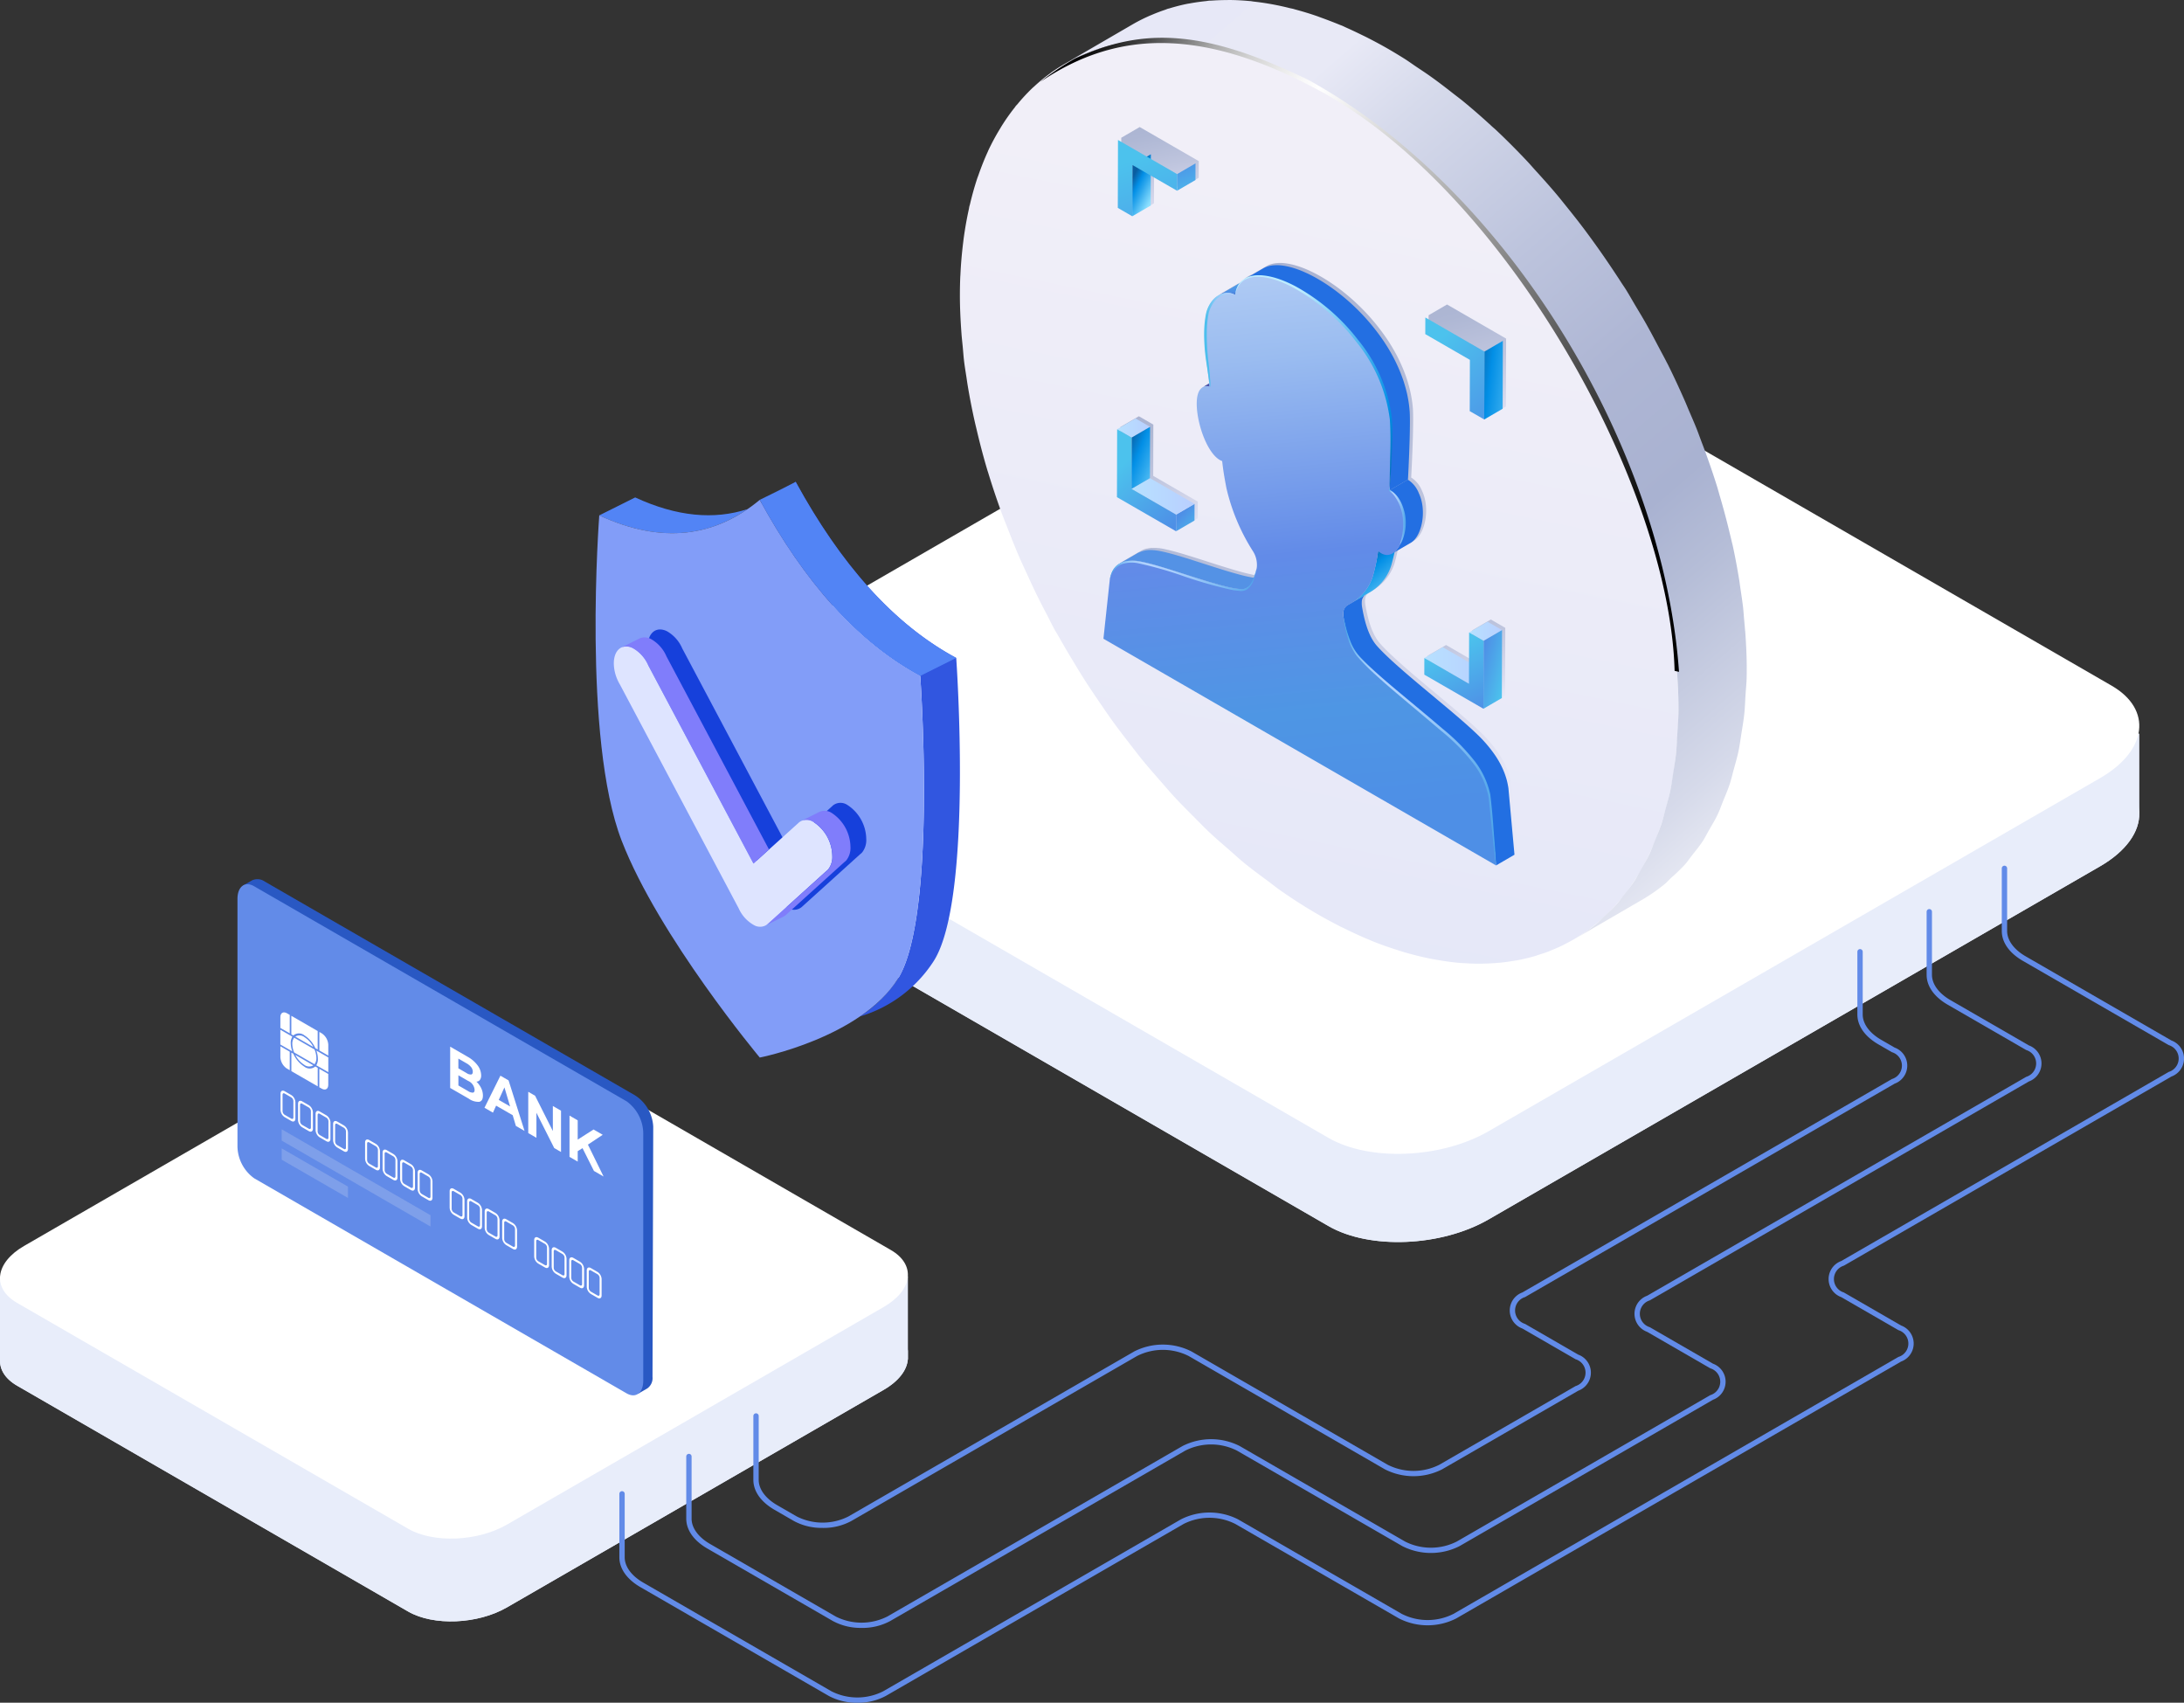 <svg xmlns="http://www.w3.org/2000/svg" xmlns:xlink="http://www.w3.org/1999/xlink" width="345.99" height="269.691" viewBox="0 0 345.99 269.691">
  <rect x="0" y="0" width="345.99" height="269.691" fill="#333333" stroke="none"/>
  <defs>
    <clipPath id="clip-path">
      <rect id="사각형_14527" data-name="사각형 14527" width="345.99" height="221.667" fill="none"/>
    </clipPath>
    <clipPath id="clip-path-2">
      <rect id="사각형_14526" data-name="사각형 14526" width="345.989" height="221.667" fill="none"/>
    </clipPath>
    <clipPath id="clip-path-3">
      <rect id="사각형_14523" data-name="사각형 14523" width="233.351" height="69.481" fill="none"/>
    </clipPath>
    <clipPath id="clip-path-4">
      <rect id="사각형_14524" data-name="사각형 14524" width="143.833" height="43.037" fill="none"/>
    </clipPath>
    <clipPath id="clip-path-5">
      <rect id="사각형_14525" data-name="사각형 14525" width="29.757" height="20.015" fill="none"/>
    </clipPath>
    <linearGradient id="linear-gradient" x1="0.553" y1="0.168" x2="0.23" y2="2.19" gradientUnits="objectBoundingBox">
      <stop offset="0" stop-color="#f1eff8"/>
      <stop offset="1" stop-color="#d3dcf9"/>
    </linearGradient>
    <linearGradient id="linear-gradient-2" x1="0.657" y1="1.022" x2="0.204" y2="0.067" gradientUnits="objectBoundingBox">
      <stop offset="0" stop-color="#e7e8f7"/>
      <stop offset="0.13" stop-color="#dadcef"/>
      <stop offset="0.47" stop-color="#bfc5de"/>
      <stop offset="0.77" stop-color="#aeb7d4"/>
      <stop offset="1" stop-color="#a9b2d1"/>
    </linearGradient>
    <linearGradient id="linear-gradient-3" x1="0.638" y1="1.145" x2="0.218" y2="-0.128" xlink:href="#linear-gradient-2"/>
    <linearGradient id="linear-gradient-4" x1="0.588" y1="1.084" x2="0.326" y2="-0.214" xlink:href="#linear-gradient-2"/>
    <linearGradient id="linear-gradient-5" x1="0.635" y1="0.96" x2="0.282" y2="-0.631" xlink:href="#linear-gradient-2"/>
    <linearGradient id="linear-gradient-6" x1="0.667" y1="1.138" x2="0.404" y2="-0.225" xlink:href="#linear-gradient-2"/>
    <linearGradient id="linear-gradient-7" x1="0.235" y1="-0.104" x2="0.938" y2="1.02" gradientUnits="objectBoundingBox">
      <stop offset="0" stop-color="#e7e8f7"/>
      <stop offset="0.17" stop-color="#e8e9f6"/>
      <stop offset="0.25" stop-color="#d6daeb"/>
      <stop offset="0.41" stop-color="#bdc4dd"/>
      <stop offset="0.54" stop-color="#aeb6d4"/>
      <stop offset="0.66" stop-color="#a9b2d1"/>
      <stop offset="0.73" stop-color="#b5bdd7"/>
      <stop offset="0.88" stop-color="#d6daea"/>
      <stop offset="1" stop-color="#f9f9fd"/>
    </linearGradient>
    <linearGradient id="linear-gradient-8" x1="0.36" y1="0.317" x2="1.113" y2="1.3" gradientUnits="objectBoundingBox">
      <stop offset="0" stop-color="#4e8fe6"/>
      <stop offset="1" stop-color="#4cc2ed"/>
    </linearGradient>
    <linearGradient id="linear-gradient-9" y1="0.5" x2="1" y2="0.5" gradientUnits="objectBoundingBox">
      <stop offset="0" stop-color="#b7e1ff"/>
      <stop offset="1" stop-color="#b9cfff"/>
    </linearGradient>
    <linearGradient id="linear-gradient-10" x1="0" y1="0.5" x2="1" y2="0.5" xlink:href="#linear-gradient-9"/>
    <linearGradient id="linear-gradient-11" x1="0.108" y1="-0.03" x2="1.168" y2="1.403" gradientUnits="objectBoundingBox">
      <stop offset="0" stop-color="#095da0"/>
      <stop offset="0.29" stop-color="#028fe6"/>
      <stop offset="0.53" stop-color="#2ea8ed"/>
      <stop offset="1" stop-color="#8de0ff"/>
    </linearGradient>
    <clipPath id="clip-path-6">
      <path id="패스_75989" data-name="패스 75989" d="M74.59,259.258l2.921-1.7a5.039,5.039,0,0,1,3.456-.3c4.09.786,12.616,4.229,15.885,4.348a1.411,1.411,0,0,0,.786-.19l-2.921,1.7a1.383,1.383,0,0,1-.786.19c-3.27-.122-11.8-3.561-15.885-4.347A5.058,5.058,0,0,0,74.59,259.258Z" transform="translate(-74.59 -257.105)" fill="none"/>
    </clipPath>
    <linearGradient id="linear-gradient-12" x1="0.523" y1="0.594" x2="0.357" y2="0.075" gradientUnits="objectBoundingBox">
      <stop offset="0" stop-color="#4852ab"/>
      <stop offset="0.1" stop-color="#496ebe"/>
      <stop offset="0.24" stop-color="#4b90d6"/>
      <stop offset="0.36" stop-color="#4ca6e4"/>
      <stop offset="0.44" stop-color="#4daeea"/>
      <stop offset="1" stop-color="#29afea"/>
    </linearGradient>
    <linearGradient id="linear-gradient-13" x1="0.323" y1="0.199" x2="0.736" y2="0.904" xlink:href="#linear-gradient-11"/>
    <linearGradient id="linear-gradient-14" x1="0.304" y1="0.185" x2="0.85" y2="1.064" xlink:href="#linear-gradient-11"/>
    <clipPath id="clip-path-7">
      <path id="패스_75994" data-name="패스 75994" d="M120.85,134.036l2.921-1.7a2.672,2.672,0,0,1,2.643-.078l-2.921,1.7A2.655,2.655,0,0,0,120.85,134.036Z" transform="translate(-120.85 -131.947)" fill="none"/>
    </clipPath>
    <linearGradient id="linear-gradient-15" x1="0.731" y1="1.376" x2="0.044" y2="-0.998" gradientUnits="objectBoundingBox">
      <stop offset="0" stop-color="#4852ab"/>
      <stop offset="0.29" stop-color="#4e8fe6"/>
      <stop offset="0.71" stop-color="#4daeea"/>
      <stop offset="1" stop-color="#29afea"/>
    </linearGradient>
    <linearGradient id="linear-gradient-16" x1="0" y1="0.5" x2="1" y2="0.5" xlink:href="#linear-gradient-9"/>
    <linearGradient id="linear-gradient-18" x1="0.325" y1="-0.17" x2="0.741" y2="1.427" xlink:href="#linear-gradient-8"/>
    <linearGradient id="linear-gradient-20" x1="0.134" y1="0.109" x2="0.882" y2="0.909" xlink:href="#linear-gradient-8"/>
    <linearGradient id="linear-gradient-22" x1="-0.442" y1="-0.007" x2="2.239" y2="1.435" xlink:href="#linear-gradient-11"/>
    <linearGradient id="linear-gradient-23" x1="0.691" y1="1.099" x2="0.236" y2="0.27" xlink:href="#linear-gradient-8"/>
    <linearGradient id="linear-gradient-24" x1="0.869" y1="2.065" x2="0.383" y2="0.227" xlink:href="#linear-gradient-8"/>
    <linearGradient id="linear-gradient-25" x1="0.8" y1="1.094" x2="0.443" y2="0.187" xlink:href="#linear-gradient-8"/>
    <linearGradient id="linear-gradient-26" x1="0.507" y1="0.918" x2="0.448" y2="-0.001" gradientUnits="objectBoundingBox">
      <stop offset="0" stop-color="#4e8fe6"/>
      <stop offset="0.19" stop-color="#4e96e4"/>
      <stop offset="0.48" stop-color="#628be8"/>
      <stop offset="0.84" stop-color="#9abcf0"/>
      <stop offset="1" stop-color="#b0cbf4"/>
    </linearGradient>
    <linearGradient id="linear-gradient-27" x1="1.074" y1="1.28" x2="0.425" y2="0.113" xlink:href="#linear-gradient-8"/>
    <linearGradient id="linear-gradient-28" x1="1.327" y1="0.2" x2="0.138" y2="0.566" gradientUnits="objectBoundingBox">
      <stop offset="0" stop-color="#4bc2ec"/>
      <stop offset="0.03" stop-color="#63c6f0"/>
      <stop offset="0.07" stop-color="#7fcaf5"/>
      <stop offset="0.11" stop-color="#94cef9"/>
      <stop offset="0.16" stop-color="#a4d1fb"/>
      <stop offset="0.22" stop-color="#add2fd"/>
      <stop offset="0.3" stop-color="#b0d3fe"/>
      <stop offset="0.42" stop-color="#aad1fc"/>
      <stop offset="0.57" stop-color="#99cefa"/>
      <stop offset="0.76" stop-color="#7dc8f5"/>
      <stop offset="0.95" stop-color="#56c1ee"/>
      <stop offset="1" stop-color="#4cbfed"/>
    </linearGradient>
    <linearGradient id="linear-gradient-29" y1="0.5" x2="1" y2="0.5" gradientUnits="objectBoundingBox">
      <stop offset="0.02" stop-color="#4dabea"/>
      <stop offset="0.04" stop-color="#63b4ee"/>
      <stop offset="0.08" stop-color="#7fbff4"/>
      <stop offset="0.12" stop-color="#94c8f8"/>
      <stop offset="0.17" stop-color="#a4cefb"/>
      <stop offset="0.22" stop-color="#add1fd"/>
      <stop offset="0.3" stop-color="#b0d3fe"/>
      <stop offset="0.42" stop-color="#aad0fc"/>
      <stop offset="0.58" stop-color="#99c8f9"/>
      <stop offset="0.76" stop-color="#7dbbf3"/>
      <stop offset="0.96" stop-color="#56a9eb"/>
      <stop offset="1" stop-color="#4da5e9"/>
    </linearGradient>
    <linearGradient id="linear-gradient-30" x1="-0.002" y1="0.5" x2="0.998" y2="0.5" xlink:href="#linear-gradient-29"/>
    <linearGradient id="linear-gradient-31" x1="1.063" y1="0.972" x2="0.344" y2="0.14" gradientUnits="objectBoundingBox">
      <stop offset="0" stop-color="#086ab2"/>
      <stop offset="0.29" stop-color="#0390e6"/>
      <stop offset="0.48" stop-color="#2fa6eb"/>
      <stop offset="0.89" stop-color="#9eddfa"/>
      <stop offset="1" stop-color="#bdedff"/>
    </linearGradient>
    <linearGradient id="linear-gradient-32" x1="-0.002" y1="0.5" x2="1.001" y2="0.5" xlink:href="#linear-gradient-29"/>
    <linearGradient id="linear-gradient-33" x1="0.043" y1="0.007" x2="1.065" y2="0.806" gradientUnits="objectBoundingBox">
      <stop offset="0.03"/>
      <stop offset="0.03" stop-color="#080808"/>
      <stop offset="0.08" stop-color="#484848"/>
      <stop offset="0.12" stop-color="gray"/>
      <stop offset="0.15" stop-color="#adadad"/>
      <stop offset="0.19" stop-color="#d1d1d1"/>
      <stop offset="0.23" stop-color="#eaeaea"/>
      <stop offset="0.26" stop-color="#f9f9f9"/>
      <stop offset="0.28" stop-color="#fff"/>
      <stop offset="0.93"/>
    </linearGradient>
    <linearGradient id="linear-gradient-34" x1="-5.67" y1="21.924" x2="-5.67" y2="21.021" gradientUnits="objectBoundingBox">
      <stop offset="0" stop-color="#24489b"/>
      <stop offset="0.25" stop-color="#40d3e4"/>
      <stop offset="0.56" stop-color="#28b4df"/>
      <stop offset="0.82" stop-color="#dfe7f8"/>
      <stop offset="1" stop-color="#628be8"/>
    </linearGradient>
    <clipPath id="clip-path-8">
      <rect id="사각형_14528" data-name="사각형 14528" width="57.716" height="91.181" transform="translate(0 0)" fill="none"/>
    </clipPath>
  </defs>
  <g id="그룹_42245" data-name="그룹 42245" transform="translate(-1200.772 -3301)">
    <g id="그룹_38883" data-name="그룹 38883" transform="translate(1200.772 3349.024)">
      <g id="그룹_38882" data-name="그룹 38882" transform="translate(0)" clip-path="url(#clip-path)">
        <g id="그룹_38881" data-name="그룹 38881">
          <g id="그룹_38880" data-name="그룹 38880" clip-path="url(#clip-path-2)">
            <path id="패스_76015" data-name="패스 76015" d="M632.8,132.395H601.625L527.889,89.824c-6.5-3.754-17.86-3.283-25.368,1.051l-71.914,41.519H399.449v12.564h.082c-.474,2.752.926,5.45,4.3,7.4l100.519,58.035c6.5,3.754,17.86,3.284,25.368-1.051l96.874-55.93c4.184-2.416,6.287-5.522,6.206-8.449h.005Z" transform="translate(-293.89 -64.223)" fill="#e8edfa"/>
            <g id="그룹_38873" data-name="그룹 38873" transform="translate(105.556 79.218)" style="mix-blend-mode: multiply;isolation: isolate">
              <g id="그룹_38872" data-name="그룹 38872">
                <g id="그룹_38871" data-name="그룹 38871" clip-path="url(#clip-path-3)">
                  <path id="패스_76016" data-name="패스 76016" d="M399.552,299.789h-.082v.851a6.129,6.129,0,0,1,.082-.851" transform="translate(-399.468 -299.789)" fill="#e8edfa"/>
                  <path id="패스_76017" data-name="패스 76017" d="M399.471,304.393v.3h.013c-.008-.1-.01-.2-.013-.3" transform="translate(-399.468 -303.176)" fill="#e8edfa"/>
                  <path id="패스_76018" data-name="패스 76018" d="M626.6,308.239l-96.874,55.93c-7.508,4.335-18.866,4.806-25.368,1.051L403.84,307.186c-2.633-1.52-4.057-3.5-4.331-5.606-.338,2.656,1.073,5.241,4.331,7.122l100.519,58.034c6.5,3.754,17.86,3.284,25.368-1.051l96.874-55.93c4.184-2.416,6.287-5.522,6.206-8.448h.005v-1.516h-.005c.081,2.927-2.021,6.033-6.206,8.448" transform="translate(-399.46 -299.79)" fill="#e8edfa"/>
                </g>
              </g>
            </g>
            <path id="패스_76019" data-name="패스 76019" d="M403.811,74.163,504.33,132.2c6.5,3.754,17.86,3.284,25.368-1.051l96.874-55.93c7.508-4.335,8.323-10.892,1.821-14.646L527.875,2.535c-6.5-3.754-17.86-3.283-25.368,1.052l-96.874,55.93c-7.508,4.335-8.324,10.892-1.821,14.646" transform="translate(-293.876 0)" fill="#fff"/>
            <path id="패스_76020" data-name="패스 76020" d="M143.833,504.257H125.666L79.172,477.414c-4.008-2.314-11.008-2.024-15.636.648l-45.37,26.195H0v13.116H.013c-.115,1.566.767,3.077,2.693,4.189l61.955,35.77c4.008,2.314,11.008,2.024,15.636-.648l59.709-34.473c2.4-1.388,3.692-3.145,3.816-4.838h.012Z" transform="translate(0 -350.109)" fill="#e8edfa"/>
            <g id="그룹_38876" data-name="그룹 38876" transform="translate(0 165.747)" style="mix-blend-mode: multiply;isolation: isolate">
              <g id="그룹_38875" data-name="그룹 38875">
                <g id="그룹_38874" data-name="그룹 38874" clip-path="url(#clip-path-4)">
                  <path id="패스_76021" data-name="패스 76021" d="M140.005,632.081,80.3,666.554c-4.628,2.672-11.628,2.962-15.636.648L2.706,631.432C.78,630.32-.1,628.809.013,627.243H0v1.516H.013c-.114,1.566.767,3.077,2.693,4.189l61.955,35.77c4.008,2.314,11.008,2.024,15.636-.648L140.005,633.6c2.4-1.388,3.692-3.145,3.815-4.838h.013v-1.517h-.013c-.124,1.693-1.411,3.45-3.815,4.838" transform="translate(0 -627.243)" fill="#e8edfa"/>
                </g>
              </g>
            </g>
            <path id="패스_76022" data-name="패스 76022" d="M2.705,471.926,64.661,507.7c4.008,2.314,11.008,2.024,15.636-.648L140,472.575c4.628-2.672,5.13-6.713,1.123-9.027l-61.955-35.77c-4.008-2.314-11.008-2.024-15.636.648L3.828,462.9c-4.628,2.672-5.13,6.713-1.123,9.027" transform="translate(0 -313.59)" fill="#fff"/>
            <g id="그룹_38879" data-name="그룹 38879" transform="translate(291.787 86.502)" style="mix-blend-mode: multiply;isolation: isolate">
              <g id="그룹_38878" data-name="그룹 38878">
                <g id="그룹_38877" data-name="그룹 38877" clip-path="url(#clip-path-5)">
                  <path id="패스_76023" data-name="패스 76023" d="M1131.932,332.343l-25.681,14.75c-1.124.646-2.033.118-2.033-1.18a4.5,4.5,0,0,1,2.044-3.534l25.681-14.75c1.124-.646,2.033-.118,2.033,1.18a4.5,4.5,0,0,1-2.044,3.534" transform="translate(-1104.218 -327.353)" fill="#e8edfa"/>
                </g>
              </g>
            </g>
            <path id="패스_76024" data-name="패스 76024" d="M409.011,469.725a9.246,9.246,0,0,1-4.522-1.08l-29.817-17.215c-2.166-1.25-3.358-2.938-3.358-4.752V436.641a.423.423,0,1,1,.846,0v10.037c0,1.477,1.07,2.942,2.935,4.019l29.817,17.215a9.071,9.071,0,0,0,8.2,0l47.171-27.234a10.012,10.012,0,0,1,9.044,0l25.932,14.972a9.07,9.07,0,0,0,8.2,0l70.484-40.694a2.217,2.217,0,0,0,0-4.244l-9.064-5.233a3.04,3.04,0,0,1,0-5.711l51.889-29.958a2.218,2.218,0,0,0,0-4.244l-23.091-13.331c-2.165-1.25-3.358-2.938-3.358-4.752v-9.911a.423.423,0,1,1,.846,0v9.911c0,1.477,1.07,2.942,2.935,4.019l23.091,13.332a3.04,3.04,0,0,1,0,5.711L565.3,400.5a2.218,2.218,0,0,0,0,4.244l9.064,5.233a3.04,3.04,0,0,1,0,5.711l-70.484,40.694a10.011,10.011,0,0,1-9.044,0L468.9,441.411a9.071,9.071,0,0,0-8.2,0l-47.171,27.234a9.246,9.246,0,0,1-4.522,1.08" transform="translate(-273.195 -248.058)" fill="#628be8"/>
            <path id="패스_76025" data-name="패스 76025" d="M439.183,477.01a9.248,9.248,0,0,1-4.522-1.08l-19.887-11.482c-2.165-1.25-3.358-2.938-3.358-4.752v-9.832a.423.423,0,1,1,.846,0V459.7c0,1.477,1.07,2.942,2.934,4.019L435.084,475.2a9.072,9.072,0,0,0,8.2,0l46.759-27a10.008,10.008,0,0,1,9.044,0l26.2,15.129a9.071,9.071,0,0,0,8.2,0l40.163-23.188a2.218,2.218,0,0,0,0-4.244l-10.016-5.783a3.04,3.04,0,0,1,0-5.711l60.059-34.675a2.217,2.217,0,0,0,0-4.244l-12.418-7.17c-2.165-1.25-3.358-2.938-3.358-4.752v-9.981a.423.423,0,1,1,.846,0v9.981c0,1.477,1.07,2.942,2.935,4.019l12.419,7.17a3.04,3.04,0,0,1,0,5.711l-60.059,34.674a2.218,2.218,0,0,0,0,4.244l10.016,5.783a3.04,3.04,0,0,1,0,5.711l-40.163,23.188a10.01,10.01,0,0,1-9.044,0l-26.2-15.129a9.071,9.071,0,0,0-8.2,0l-46.759,27a9.246,9.246,0,0,1-4.522,1.08" transform="translate(-302.7 -267.195)" fill="#628be8"/>
            <path id="패스_76026" data-name="패스 76026" d="M462.617,478.817a9.246,9.246,0,0,1-4.522-1.08l-3.086-1.782c-2.166-1.251-3.358-2.938-3.358-4.752V461.091a.423.423,0,1,1,.846,0V471.2c0,1.477,1.07,2.942,2.935,4.019L458.518,477a9.075,9.075,0,0,0,8.2,0L512,450.861a10.012,10.012,0,0,1,9.044,0l31.087,17.948a9.071,9.071,0,0,0,8.2,0l21.581-12.459a2.218,2.218,0,0,0,0-4.244l-8.437-4.871a3.04,3.04,0,0,1,0-5.711l58.556-33.807a2.218,2.218,0,0,0,0-4.244l-2.124-1.226c-2.166-1.25-3.358-2.938-3.358-4.752v-9.93a.423.423,0,1,1,.846,0v9.93c0,1.477,1.07,2.942,2.935,4.019l2.124,1.227a3.04,3.04,0,0,1,0,5.711l-58.556,33.807a2.217,2.217,0,0,0,0,4.244l8.437,4.871a3.04,3.04,0,0,1,0,5.711l-21.581,12.46a10.009,10.009,0,0,1-9.044,0l-31.087-17.948a9.07,9.07,0,0,0-8.2,0l-45.281,26.142a9.25,9.25,0,0,1-4.522,1.08" transform="translate(-332.303 -284.84)" fill="#628be8"/>
          </g>
        </g>
      </g>
    </g>
    <g id="Asset_1" data-name="Asset 1" transform="translate(1352.839 3301)" style="isolation: isolate">
      <g id="Layer_2" transform="translate(0 0)">
        <g id="Layer_1-2" transform="translate(0)">
          <path id="패스_75976" data-name="패스 75976" d="M113.553,118.41c-.027-.38-.051-.756-.081-1.132-.027-.3-.037-.6-.064-.895-.163-1.684-.4-3.378-.657-5.079-.031-.21-.047-.413-.081-.623-.315-1.965-.688-3.944-1.125-5.923-.044-.2-.105-.393-.149-.59-.18-.8-.4-1.6-.6-2.392-.363-1.45-.735-2.9-1.162-4.354-.261-.891-.552-1.779-.837-2.674-.274-.861-.515-1.721-.81-2.579-.152-.44-.342-.878-.5-1.322-.457-1.281-.949-2.555-1.45-3.829-.44-1.125-.878-2.243-1.355-3.361-.542-1.274-1.118-2.531-1.7-3.792-.349-.756-.657-1.521-1.02-2.274-.173-.356-.373-.7-.549-1.061-.542-1.091-1.111-2.165-1.684-3.246-.617-1.166-1.23-2.328-1.881-3.477-.6-1.064-1.233-2.111-1.864-3.162-.678-1.128-1.355-2.25-2.064-3.358-.661-1.034-1.345-2.043-2.033-3.053-.735-1.084-1.474-2.162-2.236-3.223-.712-.986-1.444-1.948-2.179-2.914-.488-.64-.952-1.308-1.45-1.938-.393-.495-.8-.962-1.2-1.45-.413-.5-.827-1.006-1.247-1.5q-1.9-2.252-3.873-4.385c-.207-.22-.4-.454-.61-.674-.058-.061-.112-.129-.173-.19-.918-.969-1.877-1.867-2.816-2.8-.742-.732-1.467-1.5-2.226-2.209-1.064-.993-2.162-1.9-3.25-2.836-.725-.623-1.43-1.284-2.165-1.881-1.227-1-2.487-1.9-3.741-2.819-.627-.457-1.233-.962-1.867-1.4Q60,28.039,57.07,26.347q-.971-.559-1.935-1.081c-.142-.078-.285-.139-.427-.213-.834-.444-1.664-.857-2.491-1.254-.264-.125-.529-.268-.793-.39q-1.621-.752-3.209-1.386c-.258-.1-.512-.186-.766-.285-.806-.308-1.606-.6-2.4-.861-.366-.122-.725-.227-1.088-.339-.691-.213-1.376-.407-2.057-.586-.2-.054-.413-.125-.617-.176-.186-.047-.369-.075-.559-.119-.491-.115-.976-.217-1.46-.312-.424-.085-.844-.166-1.264-.237-.485-.081-.962-.149-1.44-.213-.41-.054-.817-.112-1.22-.152-.474-.047-.945-.081-1.416-.112-.4-.027-.793-.054-1.186-.068-.468-.017-.928-.014-1.389-.01-.285,0-.576-.014-.857-.007-.061,0-.119.017-.18.017a32.5,32.5,0,0,0-3.992.393c-.19.03-.376.058-.562.088a29.174,29.174,0,0,0-3.7.918c-.1.03-.21.044-.308.078s-.173.078-.264.108a27.575,27.575,0,0,0-3.233,1.335c-.176.088-.349.18-.525.271a27.367,27.367,0,0,0-3.043,1.823c-.034.024-.071.041-.105.061-.078.054-.146.125-.22.18a27.278,27.278,0,0,0-2.636,2.152c-.075.071-.156.132-.23.2a29.43,29.43,0,0,0-2.413,2.6c-.078.095-.169.173-.251.268-.058.071-.105.156-.159.227a32.286,32.286,0,0,0-2.043,2.884c-.119.186-.23.38-.346.573a35.96,35.96,0,0,0-1.809,3.361c-.047.1-.064.156-.088.207C3.846,37.475,3.358,38.715,2.907,40c-.064.183-.136.363-.2.549C2.28,41.846,1.9,43.2,1.572,44.6c-.034.139-.081.261-.112.4s-.041.264-.071.393Q.9,47.606.573,49.985c-.034.254-.061.515-.095.773-.2,1.647-.352,3.341-.43,5.1,0,.051-.01.1-.014.149q-.061,1.413-.064,2.87c-.007,2.053.095,4.141.251,6.238.047.651.122,1.3.186,1.955.085.871.139,1.738.251,2.616.1.773.23,1.555.349,2.331.058.38.108.752.169,1.132q.5,3.055,1.2,6.137c.095.413.2.827.295,1.24.5,2.114,1.054,4.232,1.694,6.354.024.075.047.139.068.2.664,2.192,1.4,4.381,2.2,6.564.271.742.583,1.481.871,2.223.579,1.5,1.166,3,1.806,4.48.373.871.779,1.728,1.176,2.592.613,1.345,1.233,2.687,1.891,4.015.447.9.918,1.8,1.386,2.69.393.749.756,1.511,1.162,2.257.247.451.529.884.779,1.335.7,1.244,1.423,2.47,2.162,3.69.623,1.037,1.247,2.07,1.9,3.09.773,1.21,1.572,2.389,2.382,3.572.674.986,1.345,1.976,2.043,2.941.844,1.169,1.721,2.3,2.6,3.436.718.925,1.423,1.86,2.162,2.762.918,1.122,1.867,2.2,2.816,3.283.749.854,1.481,1.718,2.247,2.545,1,1.078,2.026,2.094,3.053,3.124.762.762,1.508,1.549,2.284,2.281,1.091,1.034,2.216,1.992,3.334,2.965.752.654,1.488,1.338,2.25,1.965,1.254,1.027,2.541,1.969,3.826,2.918.657.488,1.3,1.017,1.965,1.481,1.962,1.369,3.954,2.65,5.974,3.812,1.1.637,2.2,1.223,3.287,1.782.091.047.186.105.278.149.142.071.281.122.424.193,1.467.729,2.918,1.4,4.351,1.986.075.031.149.068.224.1,1.46.59,2.9,1.084,4.317,1.528.244.078.491.156.735.23,1.366.4,2.714.735,4.039,1.006.247.051.495.095.742.139,1.345.247,2.67.444,3.968.556.037,0,.075.014.112.017.186.017.366.01.552.024.735.051,1.467.085,2.186.092.325,0,.647,0,.969-.01.634-.014,1.261-.041,1.881-.088.312-.024.627-.044.935-.078.681-.071,1.349-.166,2.009-.278.22-.037.444-.064.661-.105.864-.166,1.715-.369,2.545-.607.037-.01.075-.017.112-.027.258-.075.5-.173.759-.254.447-.142.9-.285,1.332-.451.308-.115.61-.254.915-.38.407-.169.817-.339,1.213-.529.3-.146.6-.308.9-.464.38-.2.762-.4,1.132-.617.3-.173.586-.363.874-.546.356-.227.712-.457,1.057-.7.105-.075.213-.136.315-.21.085-.061.159-.146.244-.21a28.455,28.455,0,0,0,2.877-2.453c.115-.115.227-.237.342-.352a29.831,29.831,0,0,0,2.606-3.006c.024-.031.051-.054.075-.088.058-.078.105-.169.159-.247a34.053,34.053,0,0,0,2.02-3.1c.054-.091.112-.18.166-.274a37.18,37.18,0,0,0,1.732-3.534c.054-.125.125-.234.18-.363.041-.095.068-.2.105-.295q.717-1.733,1.3-3.612c.075-.237.139-.481.21-.718.373-1.274.715-2.582,1-3.948.01-.051.027-.095.037-.146.285-1.4.5-2.823.681-4.27.041-.312.078-.627.115-.942.159-1.447.281-2.928.346-4.459,0-.071.014-.136.017-.207.037-.9.054-1.813.058-2.741.007-2.037-.095-4.107-.247-6.187Z" transform="translate(0.031 -12.267)" fill="url(#linear-gradient)"/>
          <path id="패스_75977" data-name="패스 75977" d="M133.724,216.3l-.952-10.45c-.014-.105-.031-.21-.047-.312-.051-.3-.112-.6-.183-.888s-.152-.559-.244-.83c-.095-.288-.2-.569-.319-.847-.139-.329-.291-.651-.454-.966a15.291,15.291,0,0,0-.844-1.416,21.232,21.232,0,0,0-2.867-3.358c-4.08-3.931-12.6-10.328-15.858-13.978a5.855,5.855,0,0,1-.512-.661,7.588,7.588,0,0,1-.43-.725c-.119-.227-.23-.468-.342-.729-.115-.278-.227-.573-.335-.895-.129-.386-.251-.806-.366-1.264q-.219-.879-.4-1.945c-.02-.129-.034-.241-.041-.352a3.664,3.664,0,0,1,0-.386,1.47,1.47,0,0,1,.556-1.142l.556-.322a7.519,7.519,0,0,0,3.7-4.869c.132-.515.258-1.01.373-1.566l2.579-1.5c1.732-1.006,2.592-5.042,1.277-7.838a4.451,4.451,0,0,0-1.613-2.07c-.075-.044-.149-.078-.115-.1-.007,0,.017-.383.017-.383.217-4.212.363-8.637.254-10.389,0-.054-.007-.105-.01-.153-.041-.522-.105-1.04-.19-1.555-.088-.546-.2-1.091-.339-1.63s-.288-1.057-.461-1.579c-.186-.552-.393-1.1-.62-1.64q-.412-.976-.9-1.921a28.458,28.458,0,0,0-1.61-2.7,33.452,33.452,0,0,0-6.845-7.387,28.939,28.939,0,0,0-3.561-2.443c-.02-.01-.041-.024-.058-.034a21.4,21.4,0,0,0-2.457-1.216,14.3,14.3,0,0,0-1.833-.623,9.956,9.956,0,0,0-1.4-.268,6.347,6.347,0,0,0-1.125-.034,4.736,4.736,0,0,0-.935.146,3.414,3.414,0,0,0-.83.339l-2.314,1.345a3.258,3.258,0,0,0-1.5,1.057c-.142.091-.261.132-.373.2l-1.7.986-1.223.712c-.051.03-.119.075-.19.122l-.1.071c-.075.054-.152.115-.227.18-.024.02-.047.044-.071.064-.088.078-.173.166-.258.258-.061.068-.122.129-.18.2a4.876,4.876,0,0,0-.928,1.962,16.515,16.515,0,0,0-.3,2.728,28.425,28.425,0,0,0,.315,4.829c.105.7.19,1.281.264,1.772.071.59.136,1.179.186,1.772l-.976.566a1.789,1.789,0,0,0-.325.251c-1.721,1.66.217,9.671,3,11.28a2.367,2.367,0,0,0,.376.176c.19,1.735.417,2.911.661,4.219a31.673,31.673,0,0,0,4.188,10.013,4,4,0,0,1,.63,2.707c-.017.078-.037.139-.054.213a10.187,10.187,0,0,1-.41,1.325c-.108-.017-.213-.034-.329-.054-.081-.017-.166-.03-.251-.047-.2-.041-.407-.085-.62-.136l-.183-.041c-.274-.064-.559-.136-.851-.213-.386-.1-.79-.213-1.2-.332-.108-.031-.22-.064-.332-.1-.322-.095-.644-.193-.976-.291-.139-.044-.278-.085-.42-.129l-1-.312c-.122-.037-.241-.075-.363-.115l-1.464-.468c-.366-.119-.732-.234-1.091-.349-.152-.051-.3-.1-.457-.146-.308-.1-.613-.193-.918-.288-.149-.047-.295-.091-.44-.136-.356-.108-.7-.213-1.044-.315-.068-.02-.142-.044-.21-.061-.4-.115-.773-.22-1.135-.315-.03-.007-.068-.02-.1-.027-.159-.041-.3-.075-.454-.112-.095-.024-.193-.051-.285-.071-.271-.064-.532-.122-.776-.169s-.491-.085-.732-.112a.879.879,0,0,0-.095,0,6.07,6.07,0,0,0-.854-.027c-.051,0-.105-.007-.156-.007a4.79,4.79,0,0,0-.634.1c-.075.017-.159.017-.234.037a3.135,3.135,0,0,0-.759.312l-2.921,1.7a2.8,2.8,0,0,0-.79.7,3.226,3.226,0,0,0-.319.491,4.587,4.587,0,0,0-.434,1.379l-1,9.325,62.2,35.908,2.921-1.7Z" transform="translate(-45.344 -81.279)" fill="url(#linear-gradient-2)"/>
          <path id="패스_75978" data-name="패스 75978" d="M87.213,210.74l.007-2.633-7.065-4.083.02-8.119-2.294-1.325-2.921,1.7-.031,10.759,9.363,5.4Z" transform="translate(-49.529 -128.653)" fill="url(#linear-gradient-3)"/>
          <path id="패스_75979" data-name="패스 75979" d="M80.535,71.47l.014-4.741,4.154,2.4,2.921-1.7.007-2.636-9.359-5.4-2.921,1.7L75.32,71.843l2.294,1.325Z" transform="translate(-49.787 -39.272)" fill="url(#linear-gradient-4)"/>
          <path id="패스_75980" data-name="패스 75980" d="M230.9,301.66l.031-10.755-2.294-1.325-2.921,1.7-.014,4.741-4.154-2.4-2.921,1.7-.01,2.636,9.363,5.4Z" transform="translate(-144.529 -191.461)" fill="url(#linear-gradient-5)"/>
          <path id="패스_75981" data-name="패스 75981" d="M226.115,158.883l2.294,1.325,2.921-1.7.031-10.755L222,142.35l-2.921,1.7-.01,2.636,7.068,4.08Z" transform="translate(-144.827 -94.121)" fill="url(#linear-gradient-6)"/>
          <path id="패스_75982" data-name="패스 75982" d="M156.766,99.931c-.041-.579-.1-1.162-.152-1.745-.061-.664-.1-1.325-.173-1.992-.122-1.04-.288-2.091-.444-3.138-.058-.39-.1-.779-.166-1.169-.288-1.779-.617-3.565-1.006-5.357-.064-.3-.149-.6-.217-.9-.1-.447-.217-.895-.325-1.345q-.666-2.775-1.481-5.55c-.1-.332-.183-.661-.285-.993-.047-.156-.085-.312-.132-.468-.593-1.925-1.257-3.846-1.955-5.764-.18-.491-.366-.979-.552-1.467-.271-.718-.525-1.437-.81-2.152-.393-.986-.827-1.965-1.247-2.948-.213-.5-.413-1-.63-1.491-.84-1.9-1.715-3.8-2.646-5.669-.075-.146-.156-.291-.23-.437-.366-.725-.762-1.437-1.142-2.158-.752-1.433-1.508-2.863-2.311-4.27-.471-.827-.966-1.633-1.45-2.447-.515-.864-1.006-1.745-1.538-2.6-.261-.417-.549-.817-.813-1.233-.512-.8-1.037-1.579-1.562-2.365q-1.24-1.845-2.528-3.639c-.556-.773-1.111-1.535-1.681-2.294-.9-1.2-1.823-2.365-2.758-3.524-.563-.7-1.118-1.4-1.694-2.084-1.054-1.25-2.138-2.46-3.229-3.656-.488-.535-.962-1.088-1.457-1.613-1.6-1.691-3.229-3.331-4.9-4.9-.183-.173-.376-.325-.562-.495q-2.236-2.069-4.547-3.971c-.583-.478-1.179-.915-1.769-1.379-1.166-.915-2.338-1.813-3.531-2.657-.688-.488-1.383-.942-2.077-1.406-.664-.444-1.322-.928-1.992-1.349-.823-.515-1.654-1.017-2.484-1.5-1.132-.654-2.257-1.254-3.372-1.823-.349-.18-.695-.339-1.044-.512-.779-.38-1.555-.745-2.325-1.088-.19-.085-.386-.186-.576-.268-.173-.075-.339-.125-.508-.2Q90.967,3.305,89.5,2.778c-.193-.068-.386-.149-.579-.213-1.149-.4-2.284-.739-3.409-1.04-.1-.027-.2-.064-.295-.088-.217-.058-.424-.088-.637-.142C83.811,1.1,83.048.932,82.3.786,81.954.718,81.612.654,81.273.6c-.81-.139-1.606-.247-2.4-.335C78.7.24,78.511.2,78.335.186c-.051,0-.1,0-.149-.007-1.013-.095-2.013-.146-3-.159-.241,0-.474.01-.712.01-.752.007-1.491.034-2.223.085-.149.01-.3,0-.451.017s-.281.044-.424.061C70.511.281,69.653.4,68.81.555c-.139.027-.285.041-.42.071-.959.193-1.894.437-2.809.715-.088.027-.183.041-.271.068-.163.051-.312.125-.471.176q-.971.325-1.9.718c-.247.105-.495.2-.739.315a26.8,26.8,0,0,0-2.409,1.227L48.98,10.128A26.426,26.426,0,0,1,51.393,8.9c.241-.108.488-.21.735-.312q.935-.391,1.908-.718c.247-.081.491-.169.742-.247a28.159,28.159,0,0,1,2.809-.715c.142-.027.288-.044.43-.071q1.261-.234,2.569-.359c.288-.03.579-.054.874-.078q1.1-.081,2.223-.085c.237,0,.471-.014.712-.01.983.014,1.979.064,2.992.159.23.02.464.058.695.085.79.088,1.586.2,2.4.335.339.058.678.122,1.02.19.752.146,1.511.319,2.28.508.315.078.623.149.942.234,1.122.3,2.253.644,3.4,1.04.2.068.4.149.593.22q1.459.524,2.945,1.145c.363.152.729.308,1.094.471.766.339,1.542.7,2.318,1.081.349.169.7.332,1.047.512,1.115.569,2.24,1.169,3.372,1.823,1.511.874,3,1.857,4.476,2.846.695.464,1.389.918,2.077,1.406,1.189.844,2.362,1.745,3.531,2.657.59.461,1.186.9,1.769,1.379q2.318,1.906,4.564,3.985c.18.166.366.315.542.481,1.671,1.566,3.3,3.206,4.9,4.9.491.522.966,1.074,1.45,1.606,1.095,1.2,2.179,2.409,3.233,3.663.576.681,1.132,1.386,1.694,2.081.935,1.159,1.86,2.331,2.762,3.527.569.756,1.125,1.521,1.677,2.291q1.291,1.794,2.528,3.639c.529.786,1.054,1.572,1.566,2.372.806,1.257,1.582,2.535,2.348,3.819.488.817.983,1.626,1.454,2.453.8,1.406,1.559,2.836,2.311,4.27.376.722.776,1.43,1.142,2.158q1.52,3.024,2.877,6.106c.217.495.417.993.627,1.488.722,1.694,1.413,3.4,2.057,5.1.183.488.373.976.552,1.464.752,2.07,1.457,4.148,2.087,6.228.1.335.19.671.288,1q.813,2.765,1.474,5.533c.108.451.224.9.325,1.355q.712,3.136,1.223,6.248c.064.4.108.79.169,1.183q.386,2.577.617,5.12c.054.583.112,1.169.152,1.748.149,2.064.251,4.114.247,6.133,0,1.406-.115,2.721-.193,4.063-.058.976-.092,1.976-.19,2.914-.115,1.1-.3,2.135-.464,3.189-.142.891-.254,1.806-.434,2.66-.214,1.02-.495,1.969-.759,2.938-.217.8-.407,1.626-.657,2.389-.312.942-.691,1.806-1.05,2.694-.285.7-.539,1.437-.854,2.1-.41.867-.891,1.647-1.352,2.453-.342.6-.651,1.23-1.017,1.793-.518.793-1.108,1.494-1.677,2.219-.38.481-.725,1.01-1.128,1.464a28.684,28.684,0,0,1-2.142,2.074c-.363.332-.695.715-1.074,1.027a27.128,27.128,0,0,1-3.6,2.5l10.809-6.282a27.452,27.452,0,0,0,3.6-2.5c.38-.312.708-.695,1.071-1.027a28.7,28.7,0,0,0,2.142-2.074c.4-.454.752-.983,1.132-1.467.569-.722,1.155-1.42,1.674-2.213.369-.566.681-1.206,1.023-1.8.461-.8.939-1.579,1.349-2.443.319-.668.573-1.406.857-2.111.359-.884.739-1.745,1.047-2.684.251-.766.44-1.6.661-2.4.264-.966.546-1.911.756-2.931.176-.854.291-1.769.434-2.66.166-1.05.349-2.087.464-3.189.1-.942.129-1.938.19-2.914.054-.925.159-1.806.18-2.765.01-.43.014-.864.014-1.3.007-2.02-.095-4.073-.247-6.137Z" transform="translate(-32.372 -0.02)" fill="url(#linear-gradient-7)"/>
          <path id="패스_75983" data-name="패스 75983" d="M205.381,308.691c-.014-.105-.03-.21-.047-.312-.051-.3-.112-.6-.183-.888s-.152-.559-.244-.83c-.095-.288-.2-.569-.319-.847-.139-.329-.291-.651-.454-.966a15.3,15.3,0,0,0-.844-1.416,21.232,21.232,0,0,0-2.867-3.358c-4.08-3.931-12.6-10.332-15.858-13.978a5.863,5.863,0,0,1-.512-.661,7.6,7.6,0,0,1-.43-.725c-.119-.227-.23-.468-.342-.729-.115-.278-.227-.573-.335-.895-.129-.386-.251-.807-.366-1.264q-.219-.879-.4-1.945c-.02-.129-.034-.241-.041-.352a3.689,3.689,0,0,1,0-.386,1.442,1.442,0,0,1,.627-1.2l-2.921,1.7a1.442,1.442,0,0,0-.627,1.2,2.442,2.442,0,0,0,0,.386c.007.108.02.224.037.339.122.725.258,1.372.4,1.959.115.457.237.878.366,1.264.108.322.22.617.335.895.108.261.224.5.342.729a7.586,7.586,0,0,0,.43.725,5.951,5.951,0,0,0,.512.661c3.26,3.649,11.779,10.05,15.858,13.978a21.083,21.083,0,0,1,2.867,3.358,14.584,14.584,0,0,1,.844,1.416c.166.315.319.637.454.966.119.278.224.563.319.847s.173.549.244.83.136.59.183.888c.017.105.034.207.047.312l.952,10.45,2.921-1.7-.952-10.45Z" transform="translate(-118.472 -183.766)" fill="#226fe2"/>
          <g id="그룹_38868" data-name="그룹 38868" transform="translate(24.913 20.474)" style="isolation: isolate">
            <path id="패스_75984" data-name="패스 75984" d="M101.037,237.248l2.921-1.7-.007,2.636-2.921,1.7Z" transform="translate(-91.698 -176.213)" fill="url(#linear-gradient-8)"/>
            <path id="패스_75985" data-name="패스 75985" d="M80.19,225.208l2.924-1.7,7.065,4.08-2.921,1.7Z" transform="translate(-77.92 -168.253)" fill="url(#linear-gradient-9)"/>
            <path id="패스_75986" data-name="패스 75986" d="M73.49,197.338l2.921-1.7,2.294,1.322-2.921,1.7Z" transform="translate(-73.49 -149.827)" fill="url(#linear-gradient-10)"/>
            <path id="패스_75987" data-name="패스 75987" d="M80.214,201.241l2.921-1.7-.02,8.122-2.924,1.7Z" transform="translate(-77.92 -152.405)" fill="url(#linear-gradient-11)"/>
            <g id="그룹_38865" data-name="그룹 38865" transform="translate(0.373 66.641)" style="isolation: isolate">
              <g id="그룹_38864" data-name="그룹 38864" clip-path="url(#clip-path-6)">
                <path id="패스_75988" data-name="패스 75988" d="M97.3,261.562a1.668,1.668,0,0,1-.285.047c-.051,0-.105,0-.159,0-.152-.007-.312-.017-.485-.037a20.184,20.184,0,0,1-2.68-.549c-3.392-.891-8-2.565-11.206-3.409-.552-.146-1.061-.264-1.515-.352q-.371-.071-.732-.112a6.748,6.748,0,0,0-1.1-.037,4.144,4.144,0,0,0-.864.135,3.192,3.192,0,0,0-.759.312l-2.921,1.7a3.2,3.2,0,0,1,.759-.312,4.182,4.182,0,0,1,.864-.136,6.383,6.383,0,0,1,1.1.037q.361.041.732.112c.454.088.962.207,1.515.352,3.2.844,7.811,2.518,11.206,3.409a19.644,19.644,0,0,0,2.68.549c.173.02.335.03.485.037h.159a1.388,1.388,0,0,0,.285-.047,1.254,1.254,0,0,0,.342-.146l2.921-1.7A1.578,1.578,0,0,1,97.3,261.562Z" transform="translate(-74.59 -257.105)" fill="#5492e5"/>
              </g>
            </g>
            <path id="패스_75990" data-name="패스 75990" d="M114.583,177.276l2.921-1.7a.982.982,0,0,0-.132-.041,1.157,1.157,0,0,0-.183-.034,1.187,1.187,0,0,0-.19-.007,1.028,1.028,0,0,0-.224.037,1.222,1.222,0,0,0-.295.125l-2.921,1.7a1.136,1.136,0,0,1,.515-.159,1.245,1.245,0,0,1,.5.081Z" transform="translate(-99.982 -136.509)" fill="url(#linear-gradient-12)"/>
            <path id="패스_75991" data-name="패스 75991" d="M80.58,73.828l2.924-1.7-.024,8.119-2.921,1.7Z" transform="translate(-78.164 -68.169)" fill="url(#linear-gradient-13)"/>
            <path id="패스_75992" data-name="패스 75992" d="M185.451,260.909l-2.921,1.7a7.519,7.519,0,0,0,3.7-4.869,26.155,26.155,0,0,0,.691-3.45l2.921-1.7a26.041,26.041,0,0,1-.691,3.45,7.5,7.5,0,0,1-3.7,4.869Z" transform="translate(-145.581 -187.479)" fill="url(#linear-gradient-14)"/>
            <g id="그룹_38867" data-name="그룹 38867" transform="translate(16.048 24.231)" style="isolation: isolate">
              <g id="그룹_38866" data-name="그룹 38866" clip-path="url(#clip-path-7)">
                <path id="패스_75993" data-name="패스 75993" d="M126.177,132.145a2.709,2.709,0,0,0-.342-.115,2.45,2.45,0,0,0-.376-.071,2.329,2.329,0,0,0-.434-.01,2.67,2.67,0,0,0-.539.088,2.788,2.788,0,0,0-.7.3l-2.921,1.7a3.034,3.034,0,0,1,.7-.3,2.631,2.631,0,0,1,.539-.088,2.318,2.318,0,0,1,.434.01,2.446,2.446,0,0,1,.376.071,2.537,2.537,0,0,1,.342.115,2.633,2.633,0,0,1,.244.115l2.921-1.7C126.339,132.22,126.258,132.179,126.177,132.145Z" transform="translate(-120.857 -131.945)" fill="url(#linear-gradient-15)"/>
              </g>
            </g>
            <path id="패스_75995" data-name="패스 75995" d="M217.11,304.258l2.924-1.7,7.065,4.08-2.921,1.7Z" transform="translate(-168.444 -220.517)" fill="url(#linear-gradient-16)"/>
            <path id="패스_75996" data-name="패스 75996" d="M73.88,62.138l2.921-1.7,9.359,5.4-2.921,1.7Z" transform="translate(-73.748 -60.44)" fill="url(#linear-gradient-10)"/>
            <path id="패스_75997" data-name="패스 75997" d="M101.487,78.088l2.921-1.7-.007,2.636-2.921,1.7Z" transform="translate(-91.995 -70.985)" fill="url(#linear-gradient-18)"/>
            <path id="패스_75998" data-name="패스 75998" d="M205.463,226.359a4.45,4.45,0,0,0-1.613-2.07c-.075-.044-.149-.078-.115-.1l-2.921,1.7c-.034.02.041.054.115.1a4.45,4.45,0,0,1,1.613,2.07c1.315,2.792.454,6.831-1.277,7.838l2.921-1.7c1.732-1.006,2.592-5.046,1.277-7.838Z" transform="translate(-157.664 -168.703)" fill="#236fe2"/>
            <path id="패스_75999" data-name="패스 75999" d="M238.04,292.338l2.921-1.7,2.294,1.321-2.921,1.7Z" transform="translate(-182.282 -212.636)" fill="url(#linear-gradient-10)"/>
            <path id="패스_76000" data-name="패스 76000" d="M244.75,296.241l2.921-1.7-.03,10.759L244.72,307Z" transform="translate(-186.698 -215.214)" fill="url(#linear-gradient-20)"/>
            <path id="패스_76001" data-name="패스 76001" d="M159.322,147.158c0-.054-.007-.105-.01-.152-.041-.522-.105-1.04-.19-1.555-.088-.546-.2-1.091-.339-1.63s-.288-1.057-.461-1.579c-.186-.552-.393-1.1-.62-1.64q-.412-.976-.9-1.921a28.451,28.451,0,0,0-1.61-2.7,33.451,33.451,0,0,0-6.845-7.387,28.939,28.939,0,0,0-3.561-2.443c-.02-.01-.041-.024-.058-.034a21.4,21.4,0,0,0-2.457-1.216,14.3,14.3,0,0,0-1.833-.623,9.96,9.96,0,0,0-1.4-.268,6.347,6.347,0,0,0-1.125-.034,4.736,4.736,0,0,0-.935.146,3.471,3.471,0,0,0-.83.339l-2.921,1.7a3.285,3.285,0,0,1,.83-.339,4.5,4.5,0,0,1,.935-.146,6.7,6.7,0,0,1,1.125.034,9.867,9.867,0,0,1,1.4.268,14.3,14.3,0,0,1,1.833.624,21.119,21.119,0,0,1,2.457,1.216c.02.01.041.024.058.034a29.055,29.055,0,0,1,3.561,2.443,33.452,33.452,0,0,1,6.845,7.387,28.6,28.6,0,0,1,1.61,2.7c.329.627.63,1.271.9,1.921.227.539.434,1.088.62,1.64.173.522.329,1.047.461,1.579s.247,1.081.339,1.63c.085.515.149,1.034.19,1.555q.005.071.01.152c.108,1.755-.034,6.181-.254,10.389l-.037.393,2.934-1.7.027-.393c.217-4.212.363-8.637.254-10.389Z" transform="translate(-112.98 -102.44)" fill="#236fe2"/>
            <path id="패스_76002" data-name="패스 76002" d="M217.57,145.1l2.921-1.7,9.359,5.4-2.921,1.7Z" transform="translate(-168.748 -115.289)" fill="url(#linear-gradient-10)"/>
            <path id="패스_76003" data-name="패스 76003" d="M245.13,161.048,245.1,171.8l2.921-1.7.031-10.755Z" transform="translate(-186.949 -125.834)" fill="url(#linear-gradient-22)"/>
          </g>
          <path id="패스_76004" data-name="패스 76004" d="M82.769,214.174l-.007,2.636-9.363-5.4.031-10.755,2.294,1.325-.024,8.119Z" transform="translate(-48.518 -132.666)" fill="url(#linear-gradient-23)"/>
          <path id="패스_76005" data-name="패스 76005" d="M76.1,69.411l-.02,8.119L73.79,76.205l.03-10.755,9.359,5.4-.007,2.636Z" transform="translate(-48.775 -43.279)" fill="url(#linear-gradient-24)"/>
          <path id="패스_76006" data-name="패스 76006" d="M226.483,296.975l-.031,10.755-9.363-5.4.007-2.636,7.068,4.08.024-8.119Z" transform="translate(-143.518 -195.475)" fill="url(#linear-gradient-25)"/>
          <path id="패스_76007" data-name="패스 76007" d="M128.334,211.9l.952,10.45-62.2-35.908,1-9.325c.485-2.9,2.589-3.328,5-2.87,4.09.786,12.616,4.226,15.885,4.347.989.044,1.833-.83,2.4-3.348a3.994,3.994,0,0,0-.627-2.707,31.831,31.831,0,0,1-4.188-10.013c-.244-1.308-.471-2.484-.661-4.219a2.346,2.346,0,0,1-.376-.176c-2.789-1.61-4.727-9.62-3-11.28a1.214,1.214,0,0,1,1.345-.332c-.254-3.588-1.172-6.974-.542-11.209.424-2.782,2.691-4.337,4.632-3.317.6-4.019,5.151-3.741,10.193-.83,6.506,3.758,13.829,11.9,14.53,20.853.129,1.637-.017,6.2-.241,10.542,0,0-.027.386-.027.393s.061.051.122.088a4.428,4.428,0,0,1,1.61,2.07c1.715,3.643-.271,9.4-3.063,7.794a3.123,3.123,0,0,1-.474-.342,26.039,26.039,0,0,1-.691,3.45,7.619,7.619,0,0,1-4.141,5.113,1.757,1.757,0,0,0-.634,1.959c.549,3.239,1.383,5.1,2.386,6.221,3.26,3.649,11.779,10.05,15.858,13.978,2.406,2.325,4.5,5.178,4.961,8.62Z" transform="translate(-44.346 -85.277)" fill="url(#linear-gradient-26)"/>
          <path id="패스_76008" data-name="패스 76008" d="M224.585,163.245l.024-8.119-7.068-4.08.01-2.636,9.359,5.4-.03,10.755Z" transform="translate(-143.815 -98.127)" fill="url(#linear-gradient-27)"/>
          <path id="패스_76009" data-name="패스 76009" d="M119.2,137.32a1.064,1.064,0,0,1-.2-.051,2.891,2.891,0,0,0-1.034-.156,2.992,2.992,0,0,0-2.192,1.172,4.758,4.758,0,0,0-.908,1.857,16.424,16.424,0,0,0-.3,2.775,35.587,35.587,0,0,0,.271,4.964c.136,1.233.22,2.087.254,2.674a5.321,5.321,0,0,1,.014,1.288s-.054-.217-.237-1.433c-.091-.624-.22-1.481-.4-2.677a28.422,28.422,0,0,1-.315-4.829,16.2,16.2,0,0,1,.3-2.728,4.92,4.92,0,0,1,.928-1.962,3.193,3.193,0,0,1,2.4-1.3,2.323,2.323,0,0,1,1.179.271l.23.136Z" transform="translate(-75.452 -90.524)" fill="url(#linear-gradient-28)"/>
          <path id="패스_76010" data-name="패스 76010" d="M203.513,327.92s-.078-.281-.417-3.439c-.163-1.582-.4-3.88-.742-7.211a12.484,12.484,0,0,0-2.26-5.259,31.289,31.289,0,0,0-5.32-5.439c-4.388-3.748-7.824-6.516-10.3-8.793a34.008,34.008,0,0,1-3.04-3.06,8.7,8.7,0,0,1-1.349-2.674,17.66,17.66,0,0,1-.661-2.857c-.054-.447-.064-.539-.064-.539s.034.156.159.7a20.4,20.4,0,0,0,.915,3.063A7.637,7.637,0,0,0,182,294.943c.82.878,1.85,1.84,3.087,2.928,2.467,2.186,5.788,4.835,9.952,8.393a32.608,32.608,0,0,1,5.164,5.232,13.19,13.19,0,0,1,2.4,5.2c.4,3.3.5,5.635.654,7.3.251,3.324.254,3.921.254,3.921Z" transform="translate(-118.573 -190.847)" fill="url(#linear-gradient-29)"/>
          <path id="패스_76011" data-name="패스 76011" d="M202.334,237.035a5.112,5.112,0,0,1,.173-.681,9.4,9.4,0,0,0,.207-4.076,7.3,7.3,0,0,0-1.189-2.836,3.621,3.621,0,0,0-.549-.627c-.081-.071-.156-.129-.22-.176-.091-.054-.18-.125-.142-.213.061-.332.088-.339.092-.346a1.743,1.743,0,0,1,.034.322c.217.136,1.748.874,2.382,3.8a7.369,7.369,0,0,1-.386,4.127c-.278.627-.4.7-.4.7Z" transform="translate(-132.618 -150.8)" fill="url(#linear-gradient-30)"/>
          <path id="패스_76012" data-name="패스 76012" d="M153.119,162.344s-.024-.295.058-3.5c0-1.6.186-3.958-.024-7.316a24.241,24.241,0,0,0-5.313-12.314,31.64,31.64,0,0,0-10.291-8.749c-2.989-1.532-5.452-1.891-6.919-1.288a2.762,2.762,0,0,0-1.406,1.145,3.515,3.515,0,0,0-.43.939c-.125.437-.152.525-.152.525s.027-.159.129-.715a4.169,4.169,0,0,1,.525-1.1,3.232,3.232,0,0,1,1.711-1.139c1.681-.474,4.205,0,7.17,1.565a31.808,31.808,0,0,1,9.986,8.566,24.172,24.172,0,0,1,5.269,12.006,27.529,27.529,0,0,1,.1,4.337c-.051,1.22-.095,2.236-.129,3.08-.186,3.365-.281,3.965-.281,3.965Z" transform="translate(-85.039 -85.065)" fill="url(#linear-gradient-31)"/>
          <path id="패스_76013" data-name="패스 76013" d="M70.772,263.532a2.72,2.72,0,0,1,1.3-.911,5.151,5.151,0,0,1,2.341-.119,58.964,58.964,0,0,1,7.367,2.091,70.219,70.219,0,0,0,7.421,2.114,10.756,10.756,0,0,0,1.328.186,1.767,1.767,0,0,0,1.166-.186,2.847,2.847,0,0,0,1.061-1.372,6.684,6.684,0,0,0,.491-1.837c-.562,2.341-1.383,3.175-2.341,3.134-3.27-.122-11.8-3.561-15.885-4.347-2.413-.457-4.517-.027-5,2.87.014-.031.027-.085.051-.159a4.157,4.157,0,0,1,.7-1.46Z" transform="translate(-46.283 -173.312)" fill="url(#linear-gradient-32)"/>
          <path id="패스_76014" data-name="패스 76014" d="M138,117.952c.234.051.471.1.7.156-2.514-35.4-26.986-76.327-58.71-93.751-16.346-7.929-26.017-8.448-36.932-3.409a38.751,38.751,0,0,0-5.54,3.724c12.405-8.451,26.058-8.4,44.139,1.338C111.2,41.923,137.211,88.61,138,117.948Z" transform="translate(-24.776 -11.694)" fill="url(#linear-gradient-33)" style="mix-blend-mode: screen;isolation: isolate"/>
        </g>
      </g>
    </g>
    <g id="그룹_38870" data-name="그룹 38870" transform="translate(1238.392 3440.248)">
      <path id="패스_75936" data-name="패스 75936" d="M101.135,192.975,42.458,159.1a2.017,2.017,0,0,0-2.034-.2l-1.444.827s63.1,80.2,62.584,80.5l1.47-.853a2,2,0,0,0,.831-1.833l.114-39.636a6.272,6.272,0,0,0-2.848-4.93Z" transform="translate(-38.114 -158.711)" fill="#2958c3"/>
      <path id="패스_75937" data-name="패스 75937" d="M98.639,241.185,39.646,207.126A6.346,6.346,0,0,1,37,202.065v-39.19c0-1.951,1.185-2.848,2.646-2L98.639,194.93a6.346,6.346,0,0,1,2.646,5.061v39.19C101.286,241.132,100.1,242.029,98.639,241.185Z" transform="translate(-37 -159.748)" fill="url(#linear-gradient-34)"/>
      <path id="패스_75938" data-name="패스 75938" d="M76.593,264.682,53.02,251.074V249.28l23.573,13.609Z" transform="translate(-46.012 -209.662)" fill="#f1f2f2" opacity="0.2"/>
      <path id="패스_75939" data-name="패스 75939" d="M63.518,264.042l-10.5-6.059V256.19l10.5,6.059Z" transform="translate(-46.012 -213.549)" fill="#f1f2f2" opacity="0.2"/>
      <path id="패스_75940" data-name="패스 75940" d="M54.306,240.088l-1.059-.612a1.428,1.428,0,0,1-.647-1.124v-2.607c0-.411.289-.582.647-.376l1.059.612a1.428,1.428,0,0,1,.647,1.124v2.607C54.953,240.123,54.665,240.293,54.306,240.088Zm-1.059-4.348c-.179-.105-.328-.018-.328.188v2.607a.73.73,0,0,0,.328.569l1.059.612c.179.105.328.018.328-.188v-2.607a.73.73,0,0,0-.328-.569Z" transform="translate(-45.776 -201.786)" fill="#fff"/>
      <path id="패스_75941" data-name="패스 75941" d="M60.646,243.758l-1.059-.612a1.428,1.428,0,0,1-.647-1.124v-2.607c0-.411.289-.582.647-.376l1.059.612a1.428,1.428,0,0,1,.647,1.124v2.607C61.293,243.793,61,243.963,60.646,243.758Zm-1.059-4.348c-.179-.105-.328-.017-.328.188V242.2a.73.73,0,0,0,.328.569l1.059.612c.179.1.328.017.328-.188v-2.607a.73.73,0,0,0-.328-.569Z" transform="translate(-49.342 -203.851)" fill="#fff"/>
      <path id="패스_75942" data-name="패스 75942" d="M67,247.42l-1.059-.612a1.428,1.428,0,0,1-.647-1.124v-2.607c0-.411.289-.582.647-.372l1.059.612a1.428,1.428,0,0,1,.647,1.124v2.607C67.643,247.459,67.355,247.63,67,247.42Zm-1.059-4.348c-.184-.1-.328-.018-.328.188v2.607a.73.73,0,0,0,.328.569l1.059.612c.184.1.328.017.328-.188v-2.607a.73.73,0,0,0-.328-.569Z" transform="translate(-52.915 -205.912)" fill="#fff"/>
      <path id="패스_75943" data-name="패스 75943" d="M73.346,251.078l-1.059-.612a1.428,1.428,0,0,1-.647-1.124v-2.607c0-.411.289-.582.647-.376l1.059.612a1.428,1.428,0,0,1,.647,1.124V250.7C73.993,251.113,73.7,251.283,73.346,251.078Zm-1.059-4.348c-.179-.1-.328-.017-.328.188v2.607a.73.73,0,0,0,.328.569l1.059.612c.179.1.328.018.328-.188v-2.607a.73.73,0,0,0-.328-.569Z" transform="translate(-56.487 -207.969)" fill="#fff"/>
      <path id="패스_75944" data-name="패스 75944" d="M84.926,257.768l-1.059-.612a1.428,1.428,0,0,1-.647-1.124v-2.607c0-.411.289-.582.647-.376l1.059.612a1.428,1.428,0,0,1,.647,1.124v2.607c0,.411-.289.582-.647.376Zm-1.059-4.348c-.179-.1-.328-.018-.328.188v2.607a.73.73,0,0,0,.328.569l1.059.612c.179.1.328.017.328-.188V254.6a.73.73,0,0,0-.328-.569l-1.059-.612Z" transform="translate(-63.002 -211.732)" fill="#fff"/>
      <path id="패스_75945" data-name="패스 75945" d="M91.266,261.428l-1.059-.612a1.428,1.428,0,0,1-.647-1.124v-2.607c0-.411.289-.582.647-.376l1.059.612a1.428,1.428,0,0,1,.647,1.124v2.607C91.913,261.463,91.625,261.633,91.266,261.428Zm-1.059-4.348c-.179-.1-.328-.017-.328.188v2.607a.73.73,0,0,0,.328.569l1.059.612c.179.1.328.017.328-.188v-2.607a.73.73,0,0,0-.328-.569Z" transform="translate(-66.568 -213.791)" fill="#fff"/>
      <path id="패스_75946" data-name="패스 75946" d="M97.616,265.1l-1.059-.612a1.428,1.428,0,0,1-.647-1.124v-2.607c0-.411.289-.582.647-.372l1.059.612a1.428,1.428,0,0,1,.647,1.124v2.607C98.263,265.139,97.975,265.31,97.616,265.1Zm-1.059-4.348c-.184-.105-.328-.017-.328.188v2.607a.73.73,0,0,0,.328.569l1.059.612c.184.105.328.018.328-.188v-2.607a.73.73,0,0,0-.328-.569Z" transform="translate(-70.14 -215.858)" fill="#fff"/>
      <path id="패스_75947" data-name="패스 75947" d="M103.956,268.76l-1.059-.612a1.428,1.428,0,0,1-.647-1.124v-2.607c0-.411.289-.582.647-.372l1.059.612a1.428,1.428,0,0,1,.647,1.124v2.607C104.6,268.8,104.315,268.97,103.956,268.76Zm-1.059-4.348c-.184-.1-.328-.018-.328.188v2.607a.73.73,0,0,0,.328.569l1.059.612c.184.1.328.017.328-.188v-2.607a.73.73,0,0,0-.328-.569Z" transform="translate(-73.707 -217.917)" fill="#fff"/>
      <path id="패스_75948" data-name="패스 75948" d="M115.546,275.448l-1.059-.612a1.428,1.428,0,0,1-.647-1.124V271.1c0-.411.289-.582.647-.376l1.059.612a1.428,1.428,0,0,1,.647,1.124v2.607c0,.411-.289.582-.647.372Zm-1.059-4.348c-.179-.1-.328-.017-.328.188v2.607a.73.73,0,0,0,.328.569l1.059.612c.184.1.328.018.328-.188v-2.607a.73.73,0,0,0-.328-.569Z" transform="translate(-80.227 -221.678)" fill="#fff"/>
      <path id="패스_75949" data-name="패스 75949" d="M121.886,279.108l-1.059-.612a1.428,1.428,0,0,1-.647-1.124v-2.607c0-.411.289-.582.647-.376l1.059.612a1.428,1.428,0,0,1,.647,1.124v2.607C122.533,279.143,122.245,279.313,121.886,279.108Zm-1.059-4.348c-.179-.1-.328-.018-.328.188v2.607a.73.73,0,0,0,.328.569l1.059.612c.179.1.328.018.328-.188v-2.607a.73.73,0,0,0-.328-.569Z" transform="translate(-83.794 -223.738)" fill="#fff"/>
      <path id="패스_75950" data-name="패스 75950" d="M128.236,282.778l-1.059-.612a1.428,1.428,0,0,1-.647-1.124v-2.607c0-.411.289-.582.647-.376l1.059.612a1.428,1.428,0,0,1,.647,1.124V282.4C128.883,282.813,128.595,282.983,128.236,282.778Zm-1.059-4.348c-.179-.1-.328-.017-.328.188v2.607a.73.73,0,0,0,.328.569l1.059.612c.179.105.328.018.328-.188v-2.607a.73.73,0,0,0-.328-.569Z" transform="translate(-87.366 -225.802)" fill="#fff"/>
      <path id="패스_75951" data-name="패스 75951" d="M134.576,286.44l-1.059-.612a1.428,1.428,0,0,1-.647-1.124V282.1c0-.411.289-.582.647-.372l1.059.612a1.428,1.428,0,0,1,.647,1.124v2.607C135.223,286.479,134.935,286.65,134.576,286.44Zm-1.059-4.348c-.184-.1-.328-.017-.328.188v2.607a.73.73,0,0,0,.328.569l1.059.612c.184.1.328.022.328-.188v-2.607a.73.73,0,0,0-.328-.569Z" transform="translate(-90.933 -227.863)" fill="#fff"/>
      <path id="패스_75952" data-name="패스 75952" d="M146.166,293.13l-1.059-.612a1.428,1.428,0,0,1-.647-1.124v-2.607c0-.411.289-.582.647-.372l1.059.612a1.428,1.428,0,0,1,.647,1.124v2.607C146.813,293.169,146.525,293.34,146.166,293.13Zm-1.059-4.348c-.184-.1-.328-.017-.328.188v2.607a.73.73,0,0,0,.328.569l1.059.612c.184.1.328.018.328-.188v-2.607a.73.73,0,0,0-.328-.569Z" transform="translate(-97.453 -231.627)" fill="#fff"/>
      <path id="패스_75953" data-name="패스 75953" d="M152.506,296.788l-1.059-.612a1.428,1.428,0,0,1-.647-1.124v-2.607c0-.411.289-.582.647-.376l1.059.612a1.428,1.428,0,0,1,.647,1.124v2.607C153.153,296.823,152.865,296.993,152.506,296.788Zm-1.059-4.348c-.179-.1-.328-.018-.328.188v2.607a.73.73,0,0,0,.328.569l1.059.612c.179.1.328.017.328-.188v-2.607a.73.73,0,0,0-.328-.569Z" transform="translate(-101.02 -233.683)" fill="#fff"/>
      <path id="패스_75954" data-name="패스 75954" d="M158.856,300.448l-1.059-.612a1.428,1.428,0,0,1-.647-1.124V296.1c0-.411.289-.582.647-.376l1.059.612a1.428,1.428,0,0,1,.647,1.124v2.607C159.5,300.483,159.215,300.653,158.856,300.448ZM157.8,296.1c-.179-.105-.328-.018-.328.188v2.607a.73.73,0,0,0,.328.569l1.059.612c.179.1.328.018.328-.188v-2.607a.73.73,0,0,0-.328-.569Z" transform="translate(-104.592 -235.742)" fill="#fff"/>
      <path id="패스_75955" data-name="패스 75955" d="M165.2,304.12l-1.059-.612a1.428,1.428,0,0,1-.647-1.124v-2.607c0-.411.289-.582.647-.372l1.059.612a1.428,1.428,0,0,1,.647,1.124v2.607c0,.411-.289.582-.647.376Zm-1.059-4.348c-.184-.1-.328-.018-.328.188v2.607a.73.73,0,0,0,.328.569l1.059.612c.179.105.328.017.328-.188v-2.607a.73.73,0,0,0-.328-.569Z" transform="translate(-108.159 -237.809)" fill="#fff"/>
      <path id="패스_75956" data-name="패스 75956" d="M54.175,215.357a1.9,1.9,0,0,1,.254-1.024l-1.9-1.094v2.336l1.9,1.094a3.878,3.878,0,0,1-.254-1.317Z" transform="translate(-45.737 -189.387)" fill="#fff"/>
      <path id="패스_75957" data-name="패스 75957" d="M68.073,217.784v-1.724a2.312,2.312,0,0,0-1.041-1.807l-.372-.214v2.931l1.417.818Z" transform="translate(-53.686 -189.837)" fill="#fff"/>
      <path id="패스_75958" data-name="패스 75958" d="M54.023,207.341l-.442-.254c-.577-.332-1.041-.061-1.041.6v1.723l1.483.857Z" transform="translate(-45.742 -185.846)" fill="#fff"/>
      <path id="패스_75959" data-name="패스 75959" d="M52.54,219.224v1.724a2.312,2.312,0,0,0,1.041,1.807l.442.254v-2.931l-1.483-.857Z" transform="translate(-45.742 -192.751)" fill="#fff"/>
      <path id="패스_75960" data-name="패스 75960" d="M56.825,211.3a1.37,1.37,0,0,1,1.741-.026,4.609,4.609,0,0,1,1.741,2.038l.376.219V210.6l-4.173-2.41v2.931l.311.179Z" transform="translate(-47.976 -186.546)" fill="#fff"/>
      <path id="패스_75961" data-name="패스 75961" d="M60.313,223.712a1.37,1.37,0,0,1-1.741.026,4.609,4.609,0,0,1-1.741-2.038l-.311-.179v2.931l4.173,2.41V223.93l-.376-.219Z" transform="translate(-47.981 -194.045)" fill="#fff"/>
      <path id="패스_75962" data-name="패스 75962" d="M66.644,230.3l.372.214c.577.332,1.041.061,1.041-.6v-1.723l-1.417-.818V230.3Z" transform="translate(-53.674 -197.336)" fill="#fff"/>
      <path id="패스_75963" data-name="패스 75963" d="M65.55,220.75a3.878,3.878,0,0,1,.254,1.317,1.9,1.9,0,0,1-.254,1.024l1.9,1.094v-2.336l-1.9-1.094Z" transform="translate(-53.061 -193.612)" fill="#fff"/>
      <path id="패스_75964" data-name="패스 75964" d="M60.377,217.973l-3.224-1.863a1.583,1.583,0,0,0-.293,1,3.591,3.591,0,0,0,.293,1.339l3.224,1.863a1.583,1.583,0,0,0,.293-1A3.591,3.591,0,0,0,60.377,217.973Z" transform="translate(-48.172 -191.001)" fill="#fff"/>
      <path id="패스_75965" data-name="패스 75965" d="M59.37,215.548a1.282,1.282,0,0,0-1.43-.074l2.856,1.649a3.982,3.982,0,0,0-1.43-1.575Z" transform="translate(-48.78 -190.54)" fill="#fff"/>
      <path id="패스_75966" data-name="패스 75966" d="M59.376,223.925a1.282,1.282,0,0,0,1.43.074L57.95,222.35a3.982,3.982,0,0,0,1.43,1.575Z" transform="translate(-48.786 -194.512)" fill="#fff"/>
      <path id="패스_75967" data-name="패스 75967" d="M118.942,225.926a2.686,2.686,0,0,1,.276,1.181c0,.573-.192.9-.577.989a2.607,2.607,0,0,1-1.684-.512L114.03,225.9V219.36l2.765,1.6a4.92,4.92,0,0,1,1.588,1.374,2.682,2.682,0,0,1,.556,1.562,1.186,1.186,0,0,1-.2.735.678.678,0,0,1-.556.267,3.47,3.47,0,0,1,.761,1.032Zm-3.613-4.676v1.54l1.3.752a1.166,1.166,0,0,0,.735.227q.249-.053.249-.433a1.181,1.181,0,0,0-.249-.717,2.407,2.407,0,0,0-.735-.617Zm2.31,5.394c.175-.031.262-.179.262-.455a1.69,1.69,0,0,0-1.041-1.413l-1.527-.884v1.614l1.527.884A1.339,1.339,0,0,0,117.639,226.643Z" transform="translate(-80.334 -192.83)" fill="#fff"/>
      <path id="패스_75968" data-name="패스 75968" d="M130.925,236.13l-2.629-1.518-.5,1.111-1.343-.774,2.524-5.079,1.295.748,2.528,8-1.374-.792-.5-1.688Zm-.411-1.387-.9-3.018-.9,1.982Z" transform="translate(-87.321 -198.742)" fill="#fff"/>
      <path id="패스_75969" data-name="패스 75969" d="M147.5,238.7v6.535l-1.076-.621-2.821-5.595v3.968l-1.295-.748V235.7l1.085.626,2.813,5.59v-3.968l1.295.748Z" transform="translate(-96.243 -202.022)" fill="#fff"/>
      <path id="패스_75970" data-name="패스 75970" d="M159.31,249.477l-.761.477v1.653l-1.3-.752V244.32l1.3.752v3.053l2.507-1.605,1.457.84-2.345,1.557,2.48,5.052-1.527-.884-1.811-3.613Z" transform="translate(-104.648 -206.871)" fill="#fff"/>
    </g>
    <g id="그룹_38885" data-name="그룹 38885" transform="translate(1295.123 3377.32)">
      <g id="그룹_38884" data-name="그룹 38884" transform="translate(0 0)" clip-path="url(#clip-path-8)">
        <path id="패스_76027" data-name="패스 76027" d="M0,3.435A24.243,24.243,0,0,0,5.369,0C12.448,12.967,20.821,22.531,30.8,27.893c0,0,2.718,38.064-3.553,47.989a21.016,21.016,0,0,1-11.71,8.8,21.02,21.02,0,0,0,6.019-5.959C27.823,68.8,25.1,30.738,25.1,30.738,15.281,25.458,7.01,16.1,0,3.435" transform="translate(26.335 -0.004)" fill="#3156e0" fill-rule="evenodd"/>
        <path id="패스_76028" data-name="패스 76028" d="M385.21,31.041,390.9,28.2c6.608,3.056,12.513,3.565,17.8,1.85-6.63,4.565-14.346,5.19-23.378,1.049Z" transform="translate(-384.624 -25.733)" fill="#5284f5" fill-rule="evenodd"/>
        <path id="패스_76029" data-name="패스 76029" d="M91.182,120.93c.025,0,15.987-3.14,21.873-12.456,6.272-9.927,3.554-47.99,3.554-47.99C106.634,55.122,98.261,45.557,91.182,32.6,84.1,38.479,75.729,39.67,65.755,35.057c0,0-2.718,35.345,3.553,51.543,5.886,15.2,21.848,34.3,21.873,34.33" transform="translate(-65.169 -29.749)" fill="#829df8" fill-rule="evenodd"/>
        <path id="패스_76030" data-name="패스 76030" d="M175.312,270.763a5.734,5.734,0,0,0-2.411-2.722c-1.686-.843-3.055.233-3.055,2.4a6.61,6.61,0,0,0,.644,2.733h0a7.28,7.28,0,0,0,.362.682l18.784,35.393a5.668,5.668,0,0,0,2.357,2.609,1.924,1.924,0,0,0,2.246-.143h0l.01-.009,9.247-8.359a1.8,1.8,0,0,0,.313-.283,3.14,3.14,0,0,0,.651-2.1,6.54,6.54,0,0,0-3.055-5.455,1.937,1.937,0,0,0-2.2.1h0q-.055.046-.107.1l-7.129,6.432Z" transform="translate(-161.578 -244.375)" fill="#1640db" fill-rule="evenodd"/>
        <path id="패스_76031" data-name="패스 76031" d="M6.712,2.85S9.974,1.27,12.4,0C19.477,12.959,27.845,22.52,37.829,27.893l-5.69,2.845C22.2,25.4,13.856,15.887,6.795,3Z" transform="translate(19.301 -0.004)" fill="#5284f5" fill-rule="evenodd"/>
        <path id="패스_76032" data-name="패스 76032" d="M236.922,301.568a5.734,5.734,0,0,0-2.411-2.722c-1.686-.843-3.055.233-3.055,2.4a6.61,6.61,0,0,0,.644,2.733h0a7.313,7.313,0,0,0,.362.682l18.784,35.393a5.669,5.669,0,0,0,2.357,2.609,1.924,1.924,0,0,0,2.246-.143h0l.01-.009,9.246-8.359a1.8,1.8,0,0,0,.313-.283,3.139,3.139,0,0,0,.651-2.1,6.54,6.54,0,0,0-3.055-5.455,1.938,1.938,0,0,0-2.2.1h0q-.055.046-.107.1l-7.129,6.432Z" transform="translate(-228.567 -272.49)" fill="#dee4ff" fill-rule="evenodd"/>
        <path id="패스_76033" data-name="패스 76033" d="M221.353,327.742h0l2.876-1.438a1.7,1.7,0,0,0,.373-.254h0l.01-.009,9.247-8.359a1.809,1.809,0,0,0,.313-.283,3.139,3.139,0,0,0,.651-2.1,6.54,6.54,0,0,0-3.055-5.455,2.036,2.036,0,0,0-1.923-.085l-2.721,1.364a2.1,2.1,0,0,1,1.768.159,6.54,6.54,0,0,1,3.055,5.455,3.139,3.139,0,0,1-.651,2.1,1.806,1.806,0,0,1-.313.283l-9.246,8.359-.01.009h0a1.7,1.7,0,0,1-.373.254m.569-12.051L205.675,285.1a5.733,5.733,0,0,0-2.411-2.722,2.057,2.057,0,0,0-1.873-.111l-2.876,1.438a2.057,2.057,0,0,1,1.873.111,5.734,5.734,0,0,1,2.411,2.722l16.663,31.375Z" transform="translate(-194.444 -257.458)" fill="#807dfb" fill-rule="evenodd"/>
      </g>
    </g>
  </g>
</svg>
